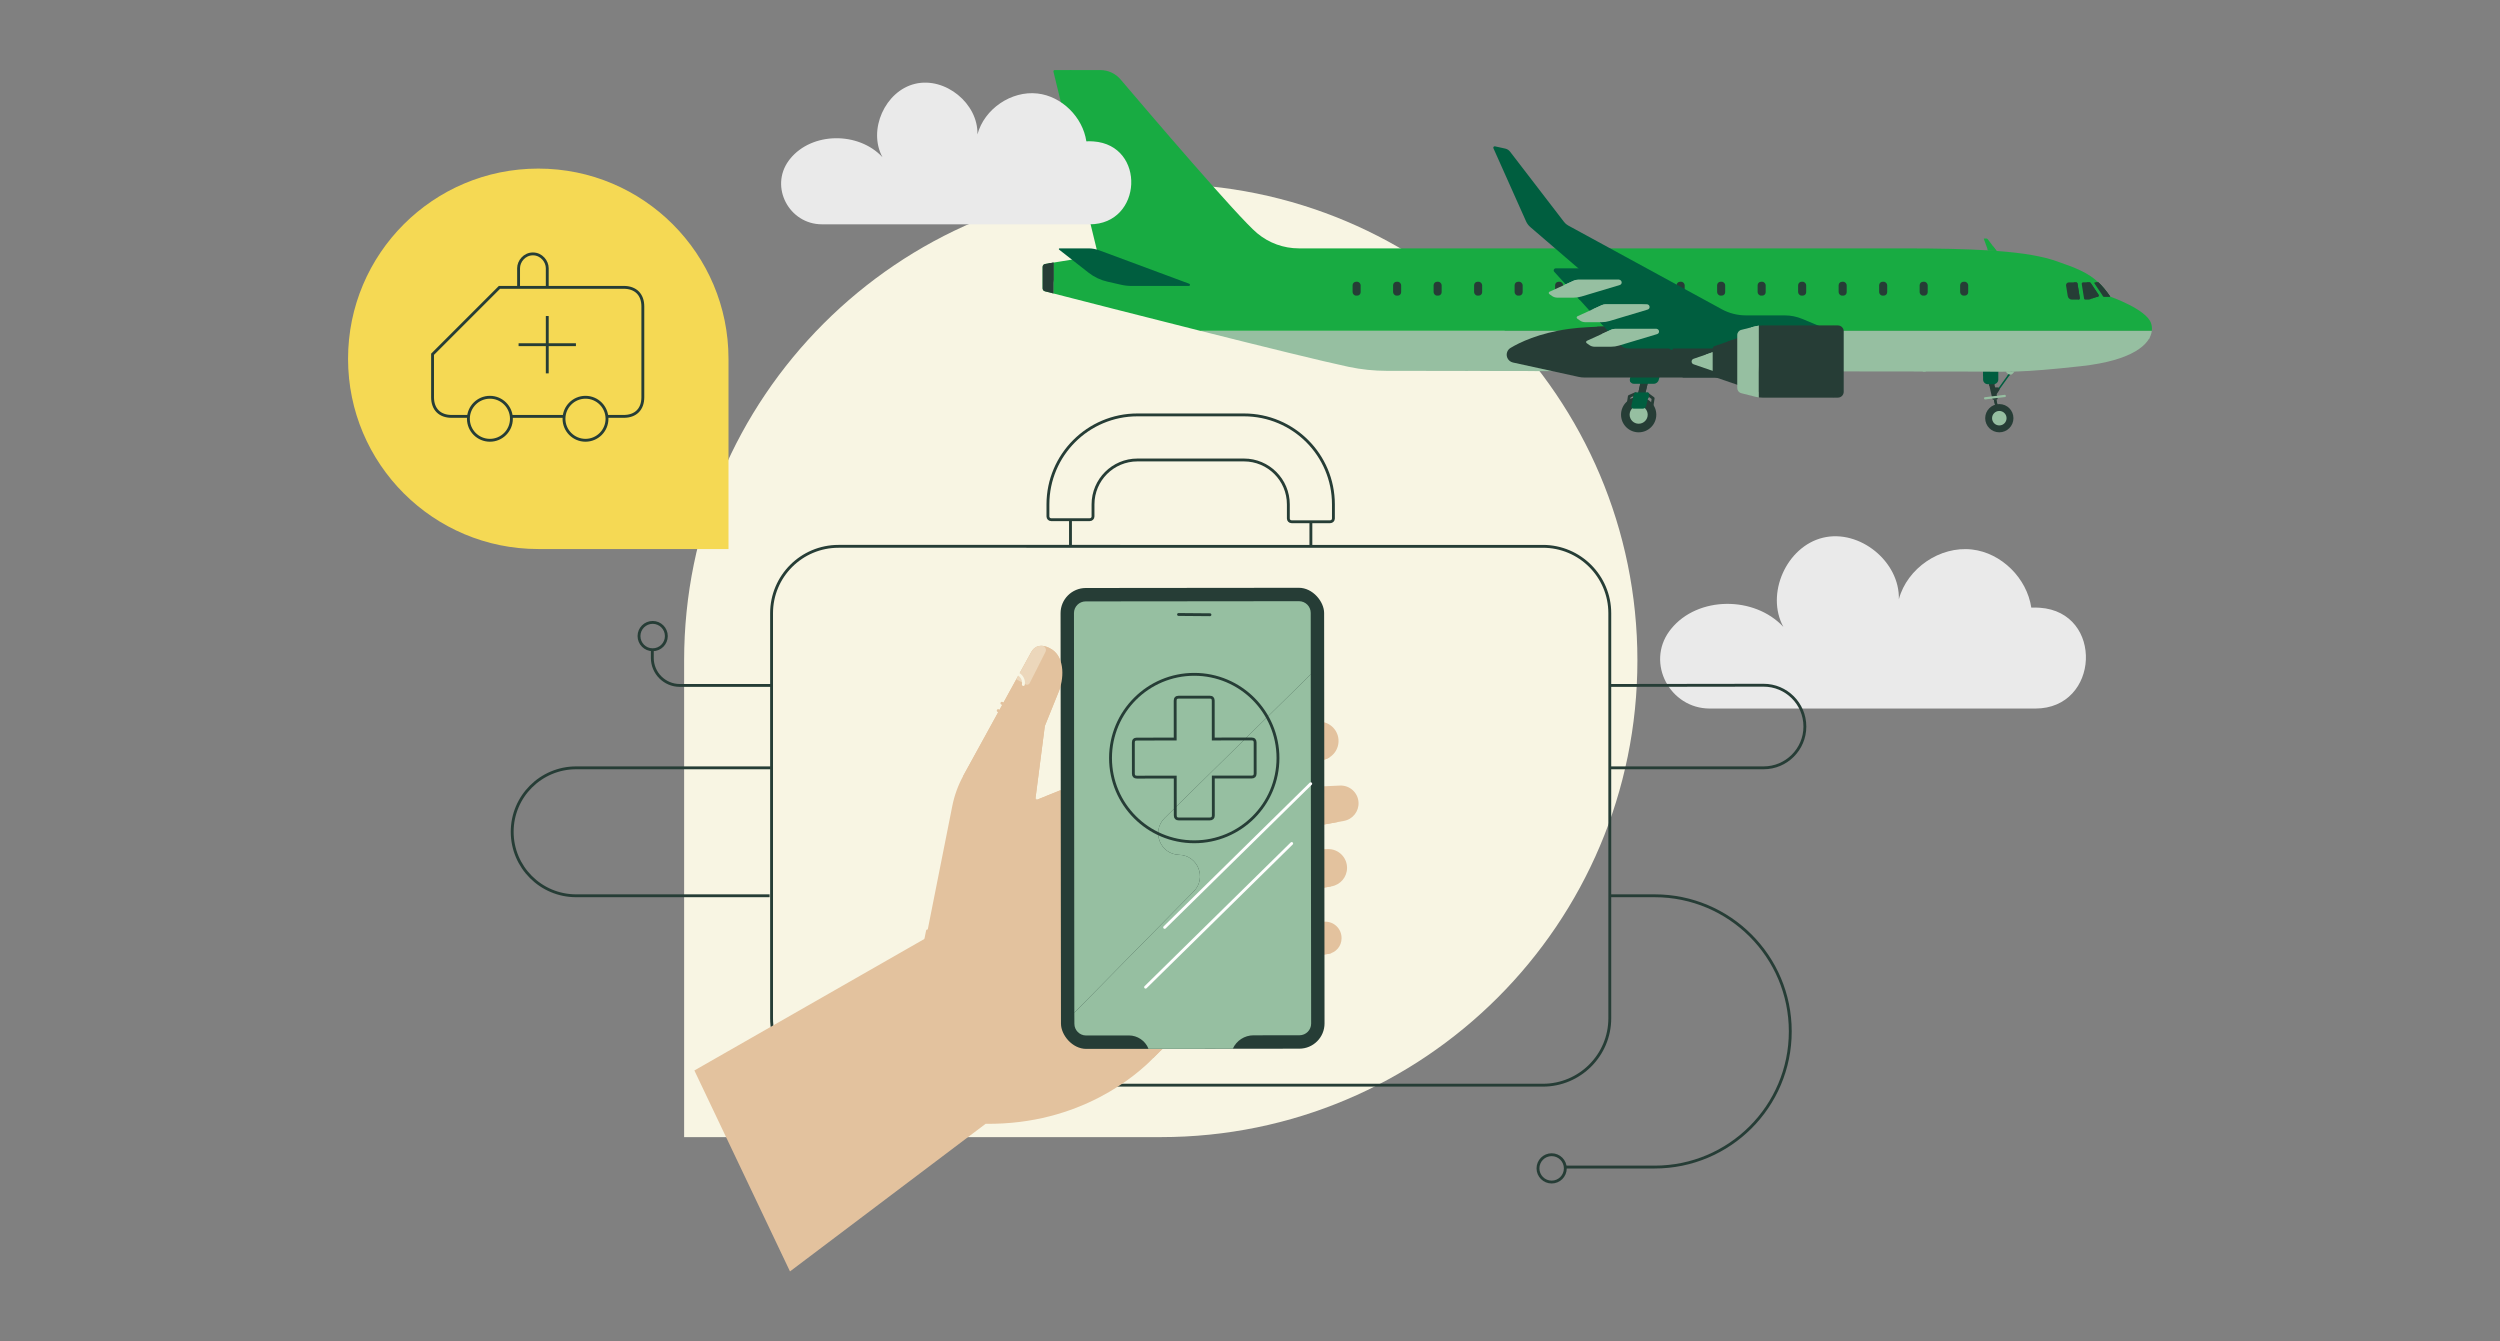 <?xml version="1.0" encoding="UTF-8"?>
<svg xmlns="http://www.w3.org/2000/svg" width="615" height="330" viewBox="0 0 615 330">
  <rect x="0" y="0" width="615" height="330" fill="#808080" stroke="none"/>
  <defs>
    <style>
      .cls-1, .cls-2, .cls-3, .cls-4, .cls-5, .cls-6, .cls-7, .cls-8, .cls-9, .cls-10, .cls-11, .cls-12, .cls-13, .cls-14 {
        fill: none;
      }

      .cls-2 {
        stroke: #f8f5e3;
      }

      .cls-2, .cls-3, .cls-4, .cls-5, .cls-6, .cls-7, .cls-8, .cls-9, .cls-10, .cls-11, .cls-12, .cls-13, .cls-14, .cls-15 {
        stroke-width: .706px;
      }

      .cls-2, .cls-3, .cls-4, .cls-7, .cls-8, .cls-9, .cls-10, .cls-11, .cls-12, .cls-13, .cls-14, .cls-15 {
        stroke-linecap: round;
      }

      .cls-2, .cls-4, .cls-7, .cls-8, .cls-9, .cls-10 {
        stroke-linejoin: round;
      }

      .cls-3, .cls-4, .cls-6, .cls-9, .cls-14 {
        stroke: #263d36;
      }

      .cls-3, .cls-5, .cls-6, .cls-11, .cls-12, .cls-13, .cls-14, .cls-15 {
        stroke-miterlimit: 10;
      }

      .cls-16, .cls-17 {
        fill: #005e3f;
      }

      .cls-18 {
        fill: #eaeaea;
      }

      .cls-19 {
        fill: #f5d954;
      }

      .cls-20 {
        fill: #e3c29e;
      }

      .cls-21, .cls-15 {
        fill: #fff;
      }

      .cls-22, .cls-23 {
        fill: #96bfa1;
      }

      .cls-24, .cls-25 {
        fill: #18ab42;
      }

      .cls-26, .cls-27 {
        fill: #263d36;
      }

      .cls-27, .cls-25, .cls-23, .cls-17, .cls-28, .cls-29, .cls-5, .cls-7, .cls-8, .cls-9, .cls-10, .cls-11, .cls-12, .cls-13, .cls-14 {
        mix-blend-mode: multiply;
      }

      .cls-28, .cls-30 {
        fill: #f8f5e3;
      }

      .cls-5, .cls-13 {
        stroke: #96bfa1;
      }

      .cls-7, .cls-11 {
        stroke: #18ab42;
      }

      .cls-8, .cls-12 {
        stroke: #005e3f;
      }

      .cls-10 {
        stroke: #e3c29e;
      }

      .cls-31 {
        isolation: isolate;
      }

      .cls-15 {
        stroke: #fff;
      }

      .cls-30 {
        opacity: .43;
      }
    </style>
  </defs>
  <g class="cls-31">
    <g id="Ebene_1" data-name="Ebene 1">
      <g id="Komposition_02" data-name="Komposition 02">
        <line class="cls-21" x1="314.454" y1="213.273" x2="278.514" y2="248.621"/>
        <path class="cls-18" d="M499.697,149.478c-1.07-7.214-7.314-13.474-14.605-14.304-7.849-.894-15.935,4.615-17.975,12.247,.268-9.248-9.645-17.303-18.642-15.151-8.997,2.153-14.19,13.823-9.766,21.947-7.104-7.654-21.062-7.615-27.629,.504-.138,.17-.271,.344-.4,.519-5.803,7.898,.124,19.062,9.925,19.062h80.1c15.85,0,16.905-23.702,1.092-24.798-.681-.047-1.381-.057-2.099-.027Z"/>
        <g>
          <path class="cls-6" d="M395.975,220.361h11.064c18.429,0,33.369,14.94,33.369,33.369v0c0,18.429-14.94,33.369-33.369,33.369h-22.223"/>
          <path class="cls-28" d="M285.548,45.223c-64.758,0-117.254,52.496-117.254,117.254v117.254h117.254c64.758,0,117.254-52.496,117.254-117.254s-52.496-117.254-117.254-117.254Z"/>
          <g>
            <path class="cls-19" d="M132.416,41.473c25.844,0,46.795,20.951,46.795,46.795v46.795h-46.795c-25.844,0-46.795-20.951-46.795-46.795s20.951-46.795,46.795-46.795Z"/>
            <g>
              <circle class="cls-6" cx="120.517" cy="103.018" r="5.291"/>
              <circle class="cls-6" cx="144.031" cy="103.018" r="5.291"/>
              <line class="cls-6" x1="134.625" y1="77.741" x2="134.625" y2="91.849"/>
              <line class="cls-6" x1="141.679" y1="84.795" x2="127.571" y2="84.795"/>
              <path class="cls-6" d="M127.571,70.687v-4.703c0-1.693,1.434-3.527,3.527-3.527s3.527,1.834,3.527,3.527v4.703"/>
              <line class="cls-6" x1="125.775" y1="102.431" x2="138.74" y2="102.431"/>
              <path class="cls-6" d="M149.321,102.431h4.115c2.939,0,4.703-1.764,4.703-4.703v-22.338c0-2.939-1.764-4.703-4.703-4.703h-30.568l-16.46,16.46v10.568c0,2.952,1.764,4.716,4.703,4.716h4.115"/>
            </g>
          </g>
          <g>
            <g>
              <path class="cls-6" d="M358.009,266.957h21.535c9.094,0,16.465-7.371,16.465-16.463v-99.633c0-9.092-7.372-16.463-16.465-16.463H206.271c-9.094,0-16.465,7.371-16.465,16.463v99.633c0,9.092,7.372,16.463,16.465,16.463h157.368"/>
              <path class="cls-6" d="M327.234,128.347h-9.514c-.435,0-.788-.353-.788-.788v-3.485c0-6.03-4.889-10.919-10.919-10.919h-26.21c-6.022,0-10.921,4.898-10.921,10.919l-.002,2.98c-0,.435-.353,.787-.788,.787h-9.514c-.435,0-.788-.353-.788-.788l.002-2.979c0-12.135,9.874-22.008,22.01-22.008h26.21c12.155,0,22.008,9.853,22.008,22.008v3.485c0,.435-.353,.788-.788,.788Z"/>
              <line class="cls-6" x1="263.337" y1="134.532" x2="263.337" y2="127.98"/>
              <line class="cls-6" x1="322.478" y1="134.532" x2="322.478" y2="128.484"/>
            </g>
            <polygon class="cls-6" points="235.945 270.414 231.827 270.414 231.323 266.957 236.45 266.957 235.945 270.414"/>
          </g>
          <g>
            <g>
              <path class="cls-20" d="M291.953,213.204l15.728-7.125,22.919-4.136c2.177-.393,3.72-2.345,3.599-4.554-.131-2.404-2.176-4.253-4.581-4.141l-23.392,1.086c-1.461,.068-2.903,.366-4.271,.884l-14.964,5.663c-.452,.171-.759-.462-.344-.709,5.451-3.246,13.75-8.164,14.477-8.445,.821-.317,16.577-3.317,24.29-4.775,2.381-.45,4.041-2.62,3.854-5.036-.203-2.63-2.51-4.592-5.139-4.37l-24.411,2.059c-1.877,.158-3.719,.598-5.465,1.303l-39.329,15.892c-.133-.201-.207-.305-.207-.305l2.311-17.895,3.553-8.807c1.321-3.087,1.08-8.166-1.739-9.99-1.988-1.286-4.061-1.402-5.193,.677l-16.708,30.406c-1.261,2.317-2.165,4.812-2.679,7.4l-6.452,32.461v0h0l-56.994,32.587,23.521,49.432,48.127-36.311c23.417,.27,37.41-12.228,41.211-16.14,1.058-1.089,2.136-2.159,3.247-3.194l10.306-9.603,18.128-11.176,11.365-1.68c1.895-.28,3.299-1.904,3.303-3.82l0-.095c.004-2.233-1.796-4.029-4.012-4.017-3.839,.02-9.425,.045-12.113,.057-1.031,.005-2.047,.219-2.993,.63l-13.796,6.001c-.528,.23-1.128-.101-1.221-.67-.125-.766-.258-1.529-.398-2.289-.067-.363,.099-.729,.417-.917l14.71-8.684,16.896-2.812c2.208-.368,3.836-2.266,3.862-4.505,.03-2.622-2.126-4.744-4.747-4.672l-15.394,.422c-1.376,.038-2.738,.28-4.042,.718l-14.577,4.898c-.481,.162-1.001-.104-1.152-.589l-.005-.017c-.136-.438,.075-.908,.493-1.097Z"/>
              <path class="cls-10" d="M261.685,228.022c-.818,6.419-2.924,12.701-6.283,18.442"/>
              <g class="cls-29">
                <path class="cls-20" d="M254.923,196.797c.411,.622,1.393,2.189,2.526,4.571,1.535,3.228,2.681,6.58,3.45,9.994l-.017-16.97-5.958,2.407-.001-.002Z"/>
                <path class="cls-1" d="M328.256,219.111c.018,.002,.002-.009,0,0h0Z"/>
                <path class="cls-20" d="M325.414,186.951c.591-.112,1.137-.33,1.621-.631-.908-1.294-1.595-2.741-2.032-4.26l.005,4.968,.406-.077Z"/>
                <path class="cls-20" d="M325.04,218.458l2.368-.394c-1.102-1.405-1.907-3.039-2.373-4.764l.005,5.158Z"/>
                <path class="cls-20" d="M325.053,231.075l.004,3.832,1.665-.246c.267-.04,.524-.108,.769-.199-.826-.861-1.584-1.784-2.156-2.828-.1-.182-.194-.369-.281-.559Z"/>
                <path class="cls-20" d="M325.563,198.133c-.204-.433-.383-.876-.545-1.326l.006,6.142,3.99-.72c-1.531-.946-2.68-2.458-3.451-4.096Z"/>
                <path class="cls-20" d="M286.638,257.393l-9.65,.01c2.304,.823,4.562,1.77,6.766,2.832,.942-.967,1.901-1.916,2.884-2.842Z"/>
              </g>
              <g>
                <rect class="cls-26" x="260.95" y="144.62" width="64.836" height="113.38" rx="6.211" ry="6.211" transform="translate(-.202 .294) rotate(-.057)"/>
                <path class="cls-22" d="M293.672,219.27c3.238-3.29,.997-8.857-3.617-8.987-4.655-.131-6.876-5.783-3.556-9.048l35.941-35.348v-11.815l-.003-3.313c-.002-1.567-1.277-2.853-2.872-2.866l-52.501,.053c-1.582,.002-2.867,1.29-2.866,2.872l.087,98.312h0l29.387-29.86Z"/>
                <line class="cls-3" x1="289.92" y1="151.162" x2="297.649" y2="151.226"/>
                <path class="cls-22" d="M322.44,165.886l-35.941,35.348c-3.32,3.265-1.099,8.917,3.556,9.048,4.614,.13,6.855,5.697,3.617,8.987l-29.387,29.86,.015,2.732c.002,1.567,1.277,2.853,2.844,2.866l10.542-.011c2.139-.002,4.061,1.304,4.847,3.294h0l20.731-.021h0c.904-2.009,2.901-3.302,5.104-3.304l11.305-.011c1.582-.002,2.867-1.29,2.866-2.872l-.098-85.917Z"/>
              </g>
              <g>
                <circle class="cls-6" cx="293.785" cy="186.483" r="20.597"/>
                <path class="cls-6" d="M289.099,181.806l-9.44,.009c-.572,.001-.858,.287-.857,.859l.008,7.646c.001,.572,.287,.858,.859,.857l9.44-.009,.009,9.44c.001,.572,.287,.858,.859,.857l7.646-.008c.572-.001,.858-.287,.857-.859l-.009-9.44,9.44-.009c.572-.001,.858-.287,.857-.859l-.008-7.646c-.001-.572-.287-.858-.859-.857l-9.44,.009-.009-9.44c-.001-.572-.287-.858-.859-.857l-7.646,.008c-.572,.001-.858,.287-.857,.859l.009,9.44Z"/>
              </g>
            </g>
            <line class="cls-10" x1="254.682" y1="196.767" x2="254.189" y2="200.583"/>
            <path class="cls-20" d="M236.942,190.884l16.708-30.406c1.132-2.08,3.205-1.964,5.193-.677h0c3.23,2.215,2.853,7.426,1.532,10.513l-3.346,8.284-2.311,17.895"/>
            <path class="cls-30" d="M253.293,168.072l3.894-7.702c.33-.653-.107-1.45-.837-1.494-1.081-.064-2.047,.404-2.699,1.603l-3.647,6.637,2.346,1.255c.342,.183,.768,.048,.943-.298Z"/>
            <line class="cls-10" x1="226.065" y1="239.53" x2="228.159" y2="228.998"/>
            <g>
              <path class="cls-10" d="M246.457,172.997c.655,.24,1.26,.616,1.765,1.096"/>
              <path class="cls-10" d="M245.557,174.803c.362,.406,.882,.665,1.424,.71"/>
              <path class="cls-2" d="M250.199,165.682c1.074,.369,1.774,1.598,1.544,2.71"/>
            </g>
          </g>
          <path class="cls-6" d="M189.322,220.361h-47.586c-8.691,0-15.737-7.046-15.737-15.737v-0c0-8.691,7.046-15.737,15.737-15.737h47.872"/>
          <circle class="cls-4" cx="160.558" cy="156.475" r="3.364"/>
          <circle class="cls-4" cx="381.705" cy="287.421" r="3.364"/>
          <path class="cls-6" d="M160.47,159.631v2.218c0,3.739,3.031,6.77,6.77,6.77h22.618"/>
          <path class="cls-6" d="M395.947,168.619l37.865-.053c5.623-.016,10.19,4.537,10.19,10.161v0c0,5.612-4.549,10.161-10.161,10.161h-37.711"/>
        </g>
        <g>
          <g>
            <polygon class="cls-26" points="402.3 99.98 403.613 93.868 405.437 93.868 403.993 99.98 402.3 99.98"/>
            <polygon class="cls-27" points="402.3 99.98 403.613 93.868 405.437 93.868 403.993 99.98 402.3 99.98"/>
            <g>
              <polygon class="cls-16" points="491.034 96.287 491.501 96.287 495.021 91.374 494.554 91.374 491.034 96.287"/>
              <path class="cls-17" d="M493.823,92.395l.25-.349c.015,.005,.027,.015,.043,.018l.354,.08-.174,.243c-.158-.004-.315-.003-.472,.007Z"/>
              <path class="cls-26" d="M490.419,93.648l.376,1.644h.631c.192,0,.363,.121,.428,.302h0c.047,.133,.03,.28-.046,.399l-.635,.984,.229,.978c.046,.195-.102,.382-.303,.382h-.693c-.137,0-.256-.095-.286-.228l-1.02-4.461h1.319Z"/>
              <path class="cls-27" d="M490.658,94.689c-.426,.057-.846,.147-1.258,.269l-.102-.447h1.32l.041,.179Z"/>
              <path class="cls-16" d="M488.987,91.344h1.45c.633,0,1.148,.514,1.148,1.148v2.019h-3.745v-2.019c0-.633,.514-1.148,1.148-1.148Z" transform="translate(979.424 185.854) rotate(-180)"/>
              <path class="cls-17" d="M491.473,91.437c-1.27,.162-2.508,.564-3.634,1.175v-1.202h.148c1.242,0,2.353,.017,3.486,.027Z"/>
              <polygon class="cls-26" points="491.094 98.337 491.54 100.286 490.936 100.286 490.49 98.337 491.094 98.337"/>
              <polygon class="cls-27" points="491.094 98.337 491.54 100.286 490.936 100.286 490.49 98.337 491.094 98.337"/>
              <rect class="cls-22" x="488.056" y="97.42" width="5.395" height=".556" rx=".238" ry=".238" transform="translate(989.686 135.789) rotate(173.107)"/>
            </g>
            <path class="cls-16" d="M400.972,93.251l1.064-4.954h7.23l-1.215,5.141c-.134,.569-.643,.971-1.227,.971h-4.915c-.61,0-1.064-.562-.936-1.159Z"/>
            <path class="cls-17" d="M408.115,93.164c-2.351,.089-4.732,.231-6.975,.854-.156-.211-.229-.484-.169-.767l.081-.375h7.131l-.068,.289Z"/>
            <polyline class="cls-4" points="405.248 96.924 406.676 97.996 406.415 99.661"/>
            <polyline class="cls-4" points="402.3 96.856 400.812 97.515 400.617 98.827"/>
            <circle class="cls-26" cx="491.832" cy="102.876" r="3.475"/>
            <path class="cls-27" d="M490.051,102.876c0,.984,.797,1.781,1.781,1.781,.424,0,.809-.155,1.115-.402-1.921,1.77-3.724-.659-2.791-1.961-.064,.183-.105,.377-.105,.582Z"/>
            <circle class="cls-26" cx="403.112" cy="102.013" r="4.338"/>
            <path class="cls-27" d="M400.888,102.014c0,1.228,.996,2.224,2.224,2.224,.53,0,1.01-.193,1.392-.502-2.602,2.267-4.87-.761-3.484-2.448-.08,.229-.132,.471-.132,.727Z"/>
            <path class="cls-27" d="M400.858,98.312c.281-.172,.582-.314,.901-.419l-.378,1.577c-.144-.399-.32-.786-.523-1.158Z"/>
            <path class="cls-22" d="M495.604,91.374l-.54,.597c-.143,.158-.36,.227-.568,.179l-.38-.086c-.114-.026-.215-.091-.285-.185l-.379-.505h2.152Z"/>
            <path class="cls-23" d="M493.761,91.786l-.258-.344c.488-.003,.997-.01,1.532-.022-.44,.057-.87,.182-1.274,.366Z"/>
            <path class="cls-24" d="M489.002,58.866l2.157,2.865c-.681-.051-1.385-.098-2.114-.143l-1.015-2.795c-.021-.058,.022-.12,.084-.12h.5c.152,0,.296,.072,.388,.193Z"/>
            <path class="cls-25" d="M490.188,60.767c.057-.032,.113-.066,.168-.103l.804,1.067c-.681-.051-1.385-.098-2.114-.143l-.107-.294c.434-.131,.854-.306,1.25-.527Z"/>
            <path class="cls-24" d="M259.451,17.235l11.223,0c1.919,0,3.74,.842,4.982,2.304,6.751,7.947,28.933,33.935,33.577,37.806l.069,.057c2.87,2.391,6.487,3.697,10.223,3.697h148.774c8.616,0,15.356,.159,20.747,.488,.729,.044,1.433,.092,2.114,.143,6.965,.519,11.478,1.367,14.898,2.574,4.519,1.595,7.495,2.677,10.141,5.157,1,.937,1.953,2.072,2.924,3.512,0,0,8.791,3.052,10.012,6.471,.214,.598,.296,1.261,.211,1.955h-234.017c-15.116-3.803-30.177-7.664-36.154-9.2v-7.601l10.97-1.787-11.001-45.187c-.048-.199,.102-.39,.306-.39Z"/>
            <line class="cls-11" x1="274.792" y1="64.353" x2="263.416" y2="17.625"/>
            <path class="cls-25" d="M278.456,70.348h10.318c-4.454,.819-8.959,1.364-13.48,1.63-.608,.036-1.044-.58-.815-1.144l.401-.989,.876,.2c.886,.202,1.791,.304,2.7,.304Z"/>
            <path class="cls-22" d="M512.041,90.067c-15.385,1.709-18.315,1.343-24.054,1.343-5.122,0-121.824-.149-146.834-.181-3.153-.004-6.293-.334-9.378-.984-6.215-1.311-21.357-5.05-36.446-8.846h234.017c-.401,3.272-4.613,7.257-17.305,8.668Z"/>
            <path class="cls-5" d="M473.367,91.41v-1.666c0-.787-.638-1.425-1.425-1.425h-109.738c-.787,0-1.425,.638-1.425,1.425v1.51"/>
            <line class="cls-13" x1="303.792" y1="83.081" x2="528.416" y2="83.081"/>
            <path class="cls-23" d="M381.801,91.282c-2.024-.003-4.014-.005-5.961-.008-.858-.559-1.68-1.173-2.461-1.835l8.422,1.843Z"/>
            <path class="cls-26" d="M389.861,92.876h35.122l-2.198-11.978s-26.129-1.453-36.752,0c-7.54,1.031-12.312,3.404-14.447,4.694-.779,.471-1.127,1.417-.844,2.282h0c.216,.659,.764,1.155,1.442,1.304l16.143,3.533c.503,.11,1.017,.166,1.532,.166Z"/>
            <path class="cls-27" d="M410.2,89.365c-2.342-1.741-5.133-3.079-8.138-3.642h21.608l1.312,7.153h-10.987c-1.136-1.273-2.388-2.464-3.796-3.511Z"/>
            <path class="cls-27" d="M394.559,81.926c-.568-.533-1.151-1.049-1.749-1.547,.573-.022,1.158-.041,1.753-.057l1.028,1.132-1.031,.471Z"/>
            <path class="cls-24" d="M257.094,64.938l2.08-.339v7.601c-.963-.248-1.691-.435-2.145-.552-.321-.083-.544-.371-.544-.703v-5.292c0-.356,.258-.659,.609-.716Z"/>
            <path class="cls-26" d="M509.696,73.706c-.513,0-.949-.373-1.03-.879l-.41-2.578c-.065-.405,.245-.773,.656-.775,.464-.002,1.102-.005,1.818-.007,.166-.001,.307,.12,.333,.283l.567,3.567c.032,.204-.125,.389-.332,.389h-1.603Z"/>
            <path class="cls-26" d="M515.189,73.233l-1.124,.429c-.076,.029-.158,.044-.239,.044h-.817c-.165,0-.306-.12-.332-.283l-.568-3.572c-.032-.204,.124-.388,.331-.389,.535-.001,1.074-.003,1.587-.003,.112-0,.215,.056,.278,.149l1.933,2.894c.139,.208,.008,.481-.24,.519-.276,.042-.547,.113-.809,.212Z"/>
            <path class="cls-27" d="M514.792,72.115c-.035-.131-.101-.252-.166-.371-.426-.773-.882-1.53-1.339-2.285,.25-0,.498-.001,.74-.001,.112-0,.215,.056,.278,.149l1.933,2.894c.139,.208,.008,.481-.24,.519-.276,.042-.547,.113-.809,.212l-.484,.185c.068-.303,.117-.609,.123-.92,.002-.128-.002-.258-.036-.382Z"/>
            <path class="cls-26" d="M515.377,69.459c.304,.001,.58,.001,.821,.003,1,.937,1.953,2.072,2.924,3.512h-1.532c-.112,0-.217-.056-.28-.149l-2.074-3.104c-.075-.112,.006-.262,.14-.261Z"/>
            <path class="cls-27" d="M517.534,71.984c-.013-.183-.122-.342-.23-.49-.534-.731-1.136-1.413-1.794-2.035,.25,0,.484,.001,.688,.002,1,.937,1.953,2.072,2.924,3.512h-1.532c-.112,0-.217-.056-.28-.149l-.045-.067c.052-.108,.107-.215,.155-.324,.063-.143,.123-.293,.112-.449Z"/>
            <g>
              <rect class="cls-26" x="482.196" y="69.314" width="1.981" height="3.412" rx=".849" ry=".849" transform="translate(966.373 142.04) rotate(180)"/>
              <rect class="cls-26" x="342.702" y="69.314" width="1.981" height="3.412" rx=".849" ry=".849" transform="translate(687.385 142.04) rotate(180)"/>
              <rect class="cls-26" x="352.666" y="69.314" width="1.981" height="3.412" rx=".849" ry=".849" transform="translate(707.313 142.04) rotate(-180)"/>
              <rect class="cls-26" x="362.63" y="69.314" width="1.981" height="3.412" rx=".849" ry=".849" transform="translate(727.241 142.04) rotate(-180)"/>
              <rect class="cls-26" x="372.594" y="69.314" width="1.981" height="3.412" rx=".849" ry=".849" transform="translate(747.168 142.04) rotate(180)"/>
              <rect class="cls-26" x="382.557" y="69.314" width="1.981" height="3.412" rx=".849" ry=".849" transform="translate(767.096 142.04) rotate(180)"/>
              <rect class="cls-26" x="392.521" y="69.314" width="1.981" height="3.412" rx=".849" ry=".849" transform="translate(787.024 142.04) rotate(-180)"/>
              <rect class="cls-26" x="402.485" y="69.314" width="1.981" height="3.412" rx=".849" ry=".849" transform="translate(806.952 142.04) rotate(180)"/>
              <rect class="cls-26" x="412.449" y="69.314" width="1.981" height="3.412" rx=".849" ry=".849" transform="translate(826.879 142.04) rotate(-180)"/>
              <rect class="cls-26" x="422.413" y="69.314" width="1.981" height="3.412" rx=".849" ry=".849" transform="translate(846.807 142.04) rotate(180)"/>
              <rect class="cls-26" x="432.377" y="69.314" width="1.981" height="3.412" rx=".849" ry=".849" transform="translate(866.735 142.04) rotate(180)"/>
              <rect class="cls-26" x="442.341" y="69.314" width="1.981" height="3.412" rx=".849" ry=".849" transform="translate(886.662 142.04) rotate(180)"/>
              <rect class="cls-26" x="452.304" y="69.314" width="1.981" height="3.412" rx=".849" ry=".849" transform="translate(906.59 142.04) rotate(-180)"/>
              <rect class="cls-26" x="462.268" y="69.314" width="1.981" height="3.412" rx=".849" ry=".849" transform="translate(926.518 142.04) rotate(180)"/>
              <rect class="cls-26" x="472.232" y="69.314" width="1.981" height="3.412" rx=".849" ry=".849" transform="translate(946.445 142.04) rotate(-180)"/>
              <rect class="cls-26" x="332.738" y="69.314" width="1.981" height="3.412" rx=".849" ry=".849" transform="translate(667.458 142.04) rotate(180)"/>
            </g>
            <rect class="cls-7" x="490.659" y="65.807" width="6.729" height="12.081" rx="2.883" ry="2.883" transform="translate(988.047 143.694) rotate(-180)"/>
            <rect class="cls-7" x="315.194" y="65.807" width="6.729" height="12.081" rx="2.883" ry="2.883" transform="translate(637.117 143.694) rotate(180)"/>
            <path class="cls-16" d="M391.345,66.014h-8.63c-.437,0-.667,.519-.373,.843l16.345,18.009c.495,.546,1.198,.857,1.936,.857h10.579l4.38-4.323-24.237-15.386Z"/>
            <path class="cls-17" d="M395.922,78.974l3.037-.911c-.429,.232-.859,.464-1.288,.696-.762,.412-1.533,.827-2.371,1.046-.342,.089-.69,.143-1.041,.183l-.664-.731h.407c.65,0,1.297-.095,1.92-.282Z"/>
            <path class="cls-17" d="M399.607,85.516c-.343-.144-.654-.36-.911-.64l4.877-1.464c-1.36,.605-2.619,1.479-3.966,2.104Z"/>
            <path class="cls-17" d="M394.065,71.432c-.573,.277-1.147,.554-1.72,.83-1.2,.579-2.42,1.16-3.687,1.554l-.603-.664c.337-.047,.671-.118,.999-.216l5.011-1.504Z"/>
            <path class="cls-16" d="M437.682,81.4l10.836-.795-5.136-2.146c-1.385-.579-2.871-.876-4.372-.876h-9.525c-2.072,0-4.111-.52-5.931-1.512l-37.778-20.599c-.393-.215-.738-.509-1.011-.864l-13.293-17.304c-.295-.384-.716-.651-1.188-.754l-2.527-.553c-.269-.059-.49,.213-.378,.464l8.028,17.979c.244,.546,.605,1.031,1.059,1.421l34.736,29.862h13.782l12.699-4.323Z"/>
            <line class="cls-12" x1="388.608" y1="66.3" x2="411.201" y2="85.723"/>
            <path class="cls-22" d="M398.276,68.822h-10.126c-.348,0-.693,.075-1.009,.22l-5.95,2.719c-.235,.107-.266,.429-.055,.579l.661,.47c.373,.265,.82,.408,1.278,.408h4.059c.65,0,1.297-.095,1.92-.282l9.411-2.824c.727-.218,.569-1.289-.189-1.289Z"/>
            <path class="cls-23" d="M387.14,69.042c.317-.145,.661-.22,1.009-.22h10.126c.095,0,.181,.017,.256,.047-4.617,.328-9.227,.757-13.825,1.285l2.433-1.112Z"/>
            <path class="cls-22" d="M405.144,74.86h-10.126c-.348,0-.693,.075-1.009,.22l-5.95,2.719c-.235,.107-.266,.429-.055,.579l.661,.47c.373,.265,.82,.408,1.278,.408h4.059c.65,0,1.297-.095,1.92-.282l9.411-2.824c.727-.218,.569-1.289-.189-1.289Z"/>
            <g>
              <path class="cls-22" d="M407.464,80.898h-10.126c-.348,0-.693,.075-1.009,.22l-5.95,2.719c-.235,.107-.266,.429-.055,.579l.661,.47c.373,.265,.82,.408,1.278,.408h4.059c.65,0,1.297-.095,1.92-.282l9.411-2.824c.727-.218,.569-1.289-.189-1.289Z"/>
              <path class="cls-23" d="M396.327,81.118c.317-.145,.661-.22,1.009-.22h10.126c.095,0,.181,.017,.256,.047-4.617,.328-9.227,.757-13.825,1.285l2.433-1.112Z"/>
            </g>
            <circle class="cls-22" cx="403.112" cy="102.013" r="2.223"/>
            <path class="cls-16" d="M401.879,100.533c-.384,0-.666-.359-.577-.732l.712-2.968c.038-.177,.194-.303,.376-.303h2.909c.248,0,.431,.231,.374,.472l-.746,2.902c-.095,.37-.429,.629-.812,.629h-2.235Z"/>
            <circle class="cls-22" cx="491.832" cy="102.876" r="1.781"/>
            <path class="cls-16" d="M292.552,69.799l-22.136-8.219c-.856-.318-1.762-.481-2.675-.481h-7.091c-.165,0-.237,.208-.107,.31l7.244,5.672c1.361,1.066,2.94,1.817,4.626,2.201l3.343,.762c.886,.202,1.791,.304,2.7,.304h13.997c.316,0,.395-.439,.099-.549Z"/>
            <path class="cls-23" d="M394.007,75.08c.317-.145,.661-.22,1.009-.22h10.126c.095,0,.181,.017,.256,.047-4.617,.328-9.227,.757-13.825,1.285l2.433-1.112Z"/>
          </g>
          <path class="cls-22" d="M416.617,89.614l5.212,1.797v-4.945l-5.212,1.797c-.643,.222-.643,1.13,0,1.352Z"/>
          <path class="cls-23" d="M420.285,87.892c-.183-.247-.388-.486-.626-.678l1.661-.573v3.237c-.242-.71-.59-1.383-1.035-1.986Z"/>
          <path class="cls-26" d="M421.32,85.777v6.322c0,.287,.182,.542,.454,.635l10.902,3.742v-15.076l-10.902,3.742c-.271,.093-.454,.348-.454,.635Z"/>
          <path class="cls-27" d="M424.941,84.054l2.423-.832v7.001c-.456-2.172-1.276-4.268-2.423-6.169Z"/>
          <path class="cls-22" d="M428.353,81.149l3.453-.874c.286-.072,.577-.127,.869-.164v17.653c-.292-.037-.583-.091-.869-.164l-3.453-.874c-.582-.147-.989-.671-.989-1.271v-13.036c0-.6,.408-1.123,.989-1.271Z"/>
          <path class="cls-23" d="M431.806,80.275c.286-.072,.577-.127,.869-.164v11.423c-.415-3.699-1.067-7.37-1.942-10.988l1.073-.272Z"/>
          <path class="cls-26" d="M433.572,80.055h18.544c.794,0,1.438,.644,1.438,1.438v14.889c0,.794-.644,1.438-1.438,1.438h-18.544c-.3,0-.6-.019-.897-.056v-17.653c.297-.037,.597-.056,.897-.056Z"/>
          <path class="cls-26" d="M257.094,64.938l2.08-.339v7.601c-.963-.248-1.691-.435-2.145-.552-.321-.083-.544-.371-.544-.703v-5.292c0-.356,.258-.659,.609-.716Z"/>
          <path class="cls-27" d="M257.925,64.802l1.249-.204v4.961c-.276-1.619-.694-3.212-1.249-4.757Z"/>
          <circle class="cls-27" cx="491.245" cy="95.88" r=".26"/>
          <line class="cls-14" x1="450.99" y1="80.533" x2="450.99" y2="97.343"/>
          <line class="cls-12" x1="405.248" y1="97.675" x2="402.088" y2="97.675"/>
          <path class="cls-8" d="M288.94,69.845l-19.9-7.324c-.552-.205-1.136-.31-1.724-.31h-4.467"/>
          <line class="cls-9" x1="422.665" y1="85.293" x2="422.665" y2="92.583"/>
          <path class="cls-27" d="M510.73,69.467c.166-.001,.307,.12,.334,.283l.567,3.567c.033,.204-.125,.389-.332,.389h-.015c-.104-1.471-.501-2.918-1.16-4.237,.195-.001,.396-.002,.607-.002Z"/>
        </g>
        <line class="cls-15" x1="322.44" y1="192.795" x2="286.499" y2="228.143"/>
        <line class="cls-15" x1="317.754" y1="207.498" x2="281.813" y2="242.847"/>
        <path class="cls-18" d="M267.242,34.765c-.88-5.933-6.015-11.08-12.011-11.763-6.455-.735-13.104,3.795-14.782,10.072,.22-7.605-7.931-14.23-15.331-12.459-7.399,1.77-11.67,11.367-8.032,18.049-5.842-6.294-17.32-6.262-22.721,.414-.113,.14-.223,.283-.329,.427-4.772,6.495,.102,15.676,8.162,15.676h65.872c13.035,0,13.902-19.492,.898-20.393-.56-.039-1.136-.047-1.726-.022Z"/>
      </g>
    </g>
  </g>
</svg>
